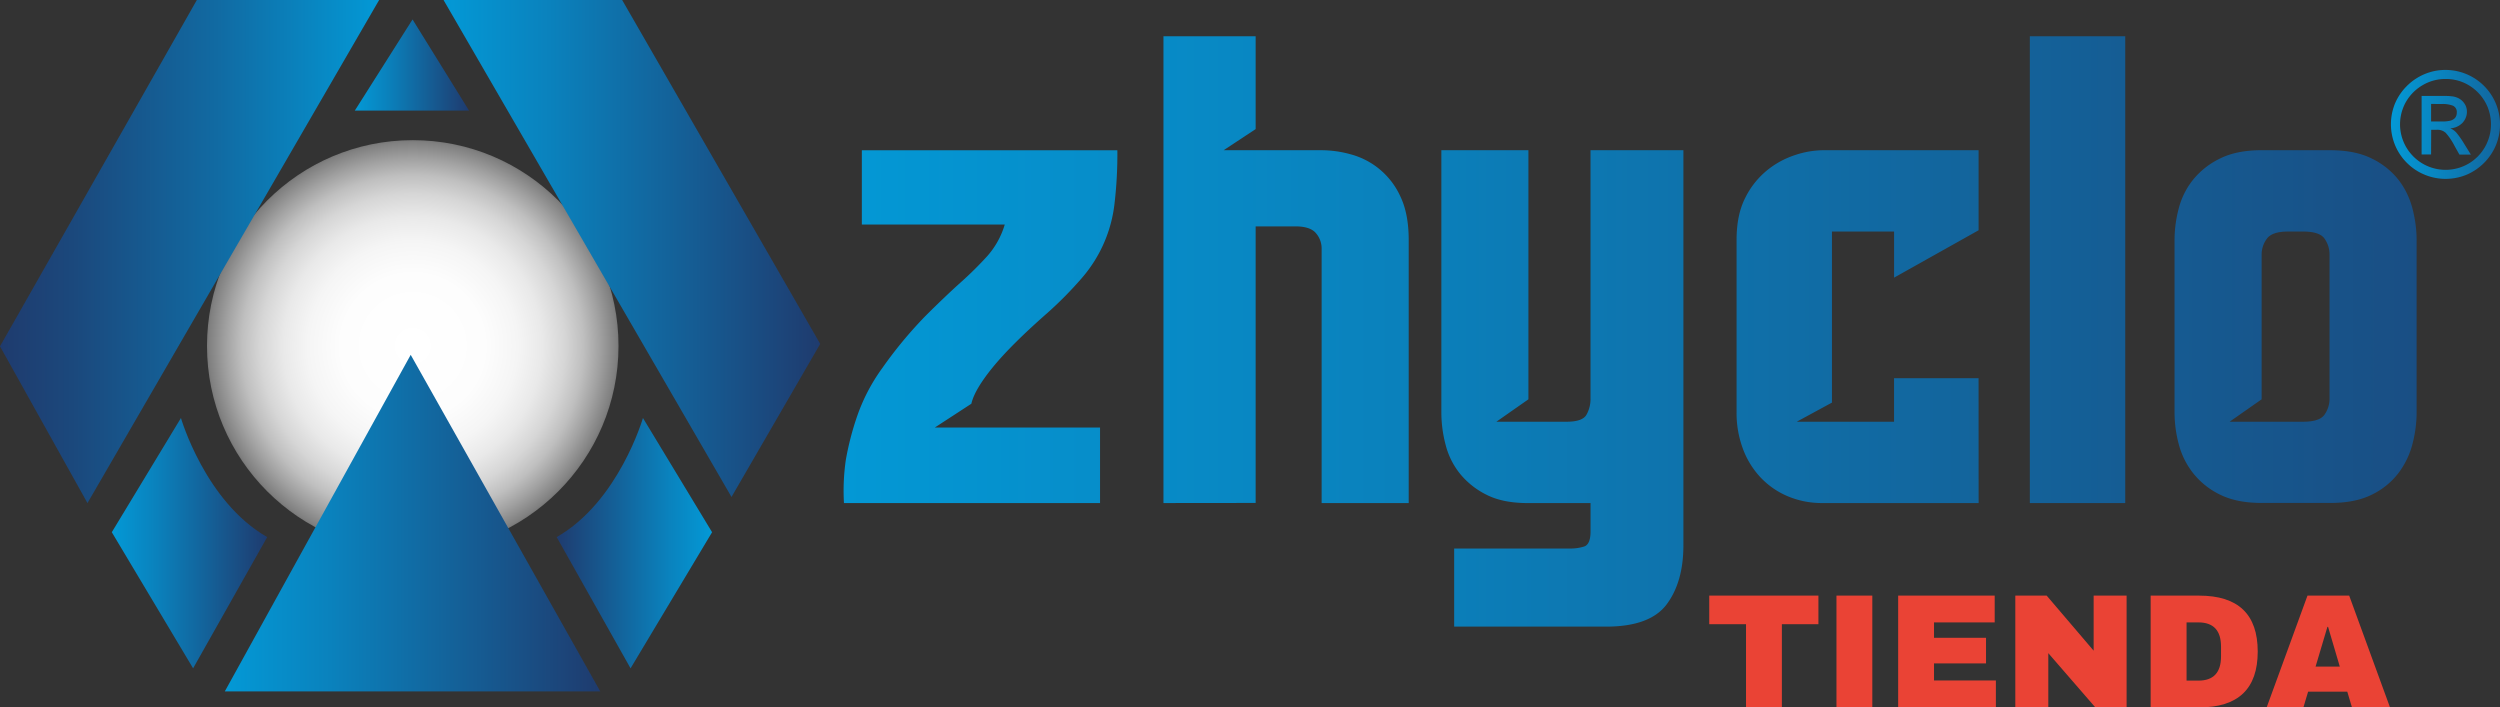 <svg viewBox="0 0 976.25 276.24" xmlns:xlink="http://www.w3.org/1999/xlink" xmlns="http://www.w3.org/2000/svg" data-name="Capa 1" id="Capa_1"><rect x="0" y="0" width="976.25" height="276.24" fill="#333333" stroke="none"/><defs><linearGradient gradientUnits="userSpaceOnUse" y2="98.22" x2="148.05" y1="98.22" id="Degradado_sin_nombre_44"><stop stop-color="#1f3b6e" offset="0"></stop><stop stop-color="#1b487c" offset=".19"></stop><stop stop-color="#116aa2" offset=".57"></stop><stop stop-color="#0399d6" offset="1"></stop></linearGradient><linearGradient gradientUnits="userSpaceOnUse" y2="97.04" x2="320.29" y1="97.04" x1="173.2" id="Nueva_muestra_de_degradado_1"><stop stop-color="#0399d6" offset="0"></stop><stop stop-color="#0a82bd" offset=".28"></stop><stop stop-color="#1b487d" offset=".87"></stop><stop stop-color="#1f3b6e" offset="1"></stop></linearGradient><linearGradient xlink:href="#Nueva_muestra_de_degradado_1" y2="204.28" x2="234.41" y1="204.28" x1="87.78" id="Nueva_muestra_de_degradado_1-2"></linearGradient><linearGradient xlink:href="#Nueva_muestra_de_degradado_1" y2="25.39" x2="183.16" y1="25.39" x1="138.56" id="Nueva_muestra_de_degradado_1-3"></linearGradient><linearGradient xlink:href="#Nueva_muestra_de_degradado_1" y2="231.95" x2="198.16" y1="231.95" x1="137.43" id="Nueva_muestra_de_degradado_1-4"></linearGradient><linearGradient xlink:href="#Nueva_muestra_de_degradado_1" gradientTransform="matrix(-1 0 0 1 918 0)" y2="231.95" x2="606.9" y1="231.95" x1="546.16" id="Nueva_muestra_de_degradado_1-5"></linearGradient><linearGradient xlink:href="#Nueva_muestra_de_degradado_1" y2="141.03" x2="1188.18" y1="141.03" x1="414.07" id="Nueva_muestra_de_degradado_1-6"></linearGradient><linearGradient xlink:href="#Nueva_muestra_de_degradado_1" y2="72.28" x2="1102.41" y1="72.28" x1="1027.07" id="Nueva_muestra_de_degradado_1-12"></linearGradient><radialGradient gradientUnits="userSpaceOnUse" r="80.35" cy="135.08" cx="161.18" id="Degradado_sin_nombre_92"><stop stop-color="#f9f9f9" offset="0"></stop><stop stop-color="#fbfbfb" offset="0"></stop><stop stop-color="#fff" offset="0"></stop><stop stop-color="#fdfdfd" offset=".35"></stop><stop stop-color="#f5f5f5" offset=".51"></stop><stop stop-color="#e9e9e9" offset=".63"></stop><stop stop-color="#d6d6d6" offset=".74"></stop><stop stop-color="#bfbfbf" offset=".83"></stop><stop stop-color="#a1a1a1" offset=".91"></stop><stop stop-color="gray" offset=".99"></stop><stop stop-color="#787878" offset="1"></stop></radialGradient><style>.cls-1{fill:#ea4335}.cls-9{fill:url(#Nueva_muestra_de_degradado_1-6)}</style></defs><path transform="translate(-93.77 -19.85)" d="M789.59 263.61v32.48h-14v-32.48h-14.36v-11.17h42.63v11.17zM810.91 296.09v-43.65h14v43.65zM835 252.44h37.7v10.46H849v6h20.31v10H849v6.67h24.16v10.46H835zM912 296.09l-18.37-21.19v21.19h-12.88v-43.65H893l18.34 21.5v-21.5h12.87v43.65zM952.52 252.44q22.89 0 22.89 21.84t-22.89 21.81H933.6v-43.65zm-4.9 33.19h4.65q8.81 0 8.81-9.46v-3.81q0-9.45-8.81-9.46h-4.65zM1012.21 296.09l-1.83-6.15h-15.29l-1.84 6.15H978.9l15.94-43.65h16.29l15.94 43.65zM998 280.17h9.46l-4.58-15.54h-.25z" class="cls-1"></path><circle style="fill:url(#Degradado_sin_nombre_92)" r="80.35" cy="135.08" cx="161.18" id="circulo"></circle><path d="M76.87 0h71.18L34.16 196.45 0 135.24 76.87 0z" style="fill:url(#Degradado_sin_nombre_44)" id="left"></path><path d="M173.2 0h69.75l77.34 134.29-34.64 59.78L173.2 0z" style="fill:url(#Nueva_muestra_de_degradado_1)" id="right"></path><path d="M160.38 138.56 87.78 270h146.63l-74.03-131.44z" style="fill:url(#Nueva_muestra_de_degradado_1-2)" id="tiangulo"></path><path d="M138.56 43.18 161.1 7.59l22.06 35.59h-44.6z" style="fill:url(#Nueva_muestra_de_degradado_1-3)" id="triangulito"></path><path style="fill:url(#Nueva_muestra_de_degradado_1-4)" transform="translate(-93.77 -19.85)" d="m137.43 227.68 27-44.6s9.5 32.74 33.69 46.5l-28.94 51.25z"></path><path style="fill:url(#Nueva_muestra_de_degradado_1-5)" transform="translate(-93.77 -19.85)" d="m371.84 227.68-27-44.6s-9.49 32.74-33.69 46.5L340 280.83z"></path><path transform="translate(-93.77 -19.85)" d="M458.83 186.79h64.51v29.5h-100a83.09 83.09 0 0 1 .75-17 111.62 111.62 0 0 1 4.38-16.88 72.21 72.21 0 0 1 9.87-18.88A165.81 165.81 0 0 1 455 143.4q7.64-7.62 13.76-13.13a139.56 139.56 0 0 0 10.62-10.5 32.35 32.35 0 0 0 6.75-12.25h-55.81v-29h99.78a165.24 165.24 0 0 1-1.1 20.74 53.44 53.44 0 0 1-12.63 29A145.64 145.64 0 0 1 502.84 142q-14.25 12.51-21.38 21.26t-8.38 14.25zM548.1 216.29V34h36v36.26l-12.5 8.25h38.26a43 43 0 0 1 11.46 1.63 29.75 29.75 0 0 1 19.27 16.37q3.27 6.76 3.28 17v102.78h-34V117a9.14 9.14 0 0 0-2.25-6.13q-2.25-2.62-8-2.62H584.1v108zM751.14 78.51V232.8q0 14.25-6.5 23t-23.75 8.75h-59.27v-30.5h45.76a17.85 17.85 0 0 0 4.88-.75q2.63-.75 2.62-6v-11h-24.5q-9.75 0-16.13-3.25a31.07 31.07 0 0 1-10.38-8.25 29.64 29.64 0 0 1-5.62-11.38 49.76 49.76 0 0 1-1.63-12.42V78.51h34v97.27l-12.51 8.75h27.51c4.17 0 6.75-.95 7.75-2.87a12.59 12.59 0 0 0 1.5-5.88V78.51zM866.42 216.29h-60.77a34.3 34.3 0 0 1-14-2.75A31.41 31.41 0 0 1 781 206a33.08 33.08 0 0 1-6.75-11.25A39.65 39.65 0 0 1 771.9 181v-67.48q0-9.75 3.37-16.38a32.38 32.38 0 0 1 8.5-10.75 34 34 0 0 1 11-6 35.61 35.61 0 0 1 10.87-1.88h60.77v31.26l-33 18.5v-18h-24.26v66.79l-13.75 7.47h38v-17h33zM923.68 34v182.29h-37.26V34zM1003.7 78.51q9.75 0 16.25 3.25a29.68 29.68 0 0 1 10.38 8.24 30.89 30.89 0 0 1 5.5 11.26 48.69 48.69 0 0 1 1.63 12.25V181a48.82 48.82 0 0 1-1.63 12.26 31.94 31.94 0 0 1-5.5 11.37A28.89 28.89 0 0 1 1020 213q-6.5 3.26-16.25 3.25h-26.81q-9.75 0-16.25-3.25a30 30 0 0 1-10.5-8.38 30.78 30.78 0 0 1-5.63-11.37 48.37 48.37 0 0 1-1.63-12.25v-67.48a48.24 48.24 0 0 1 1.63-12.25A29.79 29.79 0 0 1 950.19 90a30.81 30.81 0 0 1 10.5-8.25q6.49-3.24 16.25-3.25zm-.25 40.51a10.67 10.67 0 0 0-1.88-5.88q-1.87-2.86-8.37-2.87h-6q-6.26 0-8.26 2.87a10.23 10.23 0 0 0-2 5.88v56.76l-12.5 8.75h28.76c4.33 0 7.12-.95 8.37-2.87a10.67 10.67 0 0 0 1.88-5.88z" class="cls-9"></path><path style="fill:url(#Nueva_muestra_de_degradado_1-12)" transform="translate(-93.77 -19.85)" d="M1048.77 47.16a21.29 21.29 0 0 1 19.65 29.41 21.6 21.6 0 0 1-11.42 11.5 21.46 21.46 0 0 1-18.91-1.23 21.39 21.39 0 0 1-7.78-7.74 21.43 21.43 0 0 1-1.25-18.93 21.41 21.41 0 0 1 4.63-6.78 21.63 21.63 0 0 1 6.86-4.59 20.9 20.9 0 0 1 8.22-1.64zm0 3.53a17.42 17.42 0 0 0-8.88 2.37 17.86 17.86 0 0 0-6.5 6.42 17.73 17.73 0 0 0 0 17.83 17.87 17.87 0 0 0 6.48 6.47 17.8 17.8 0 0 0 17.82 0 17.66 17.66 0 0 0 6.44-6.49 17.92 17.92 0 0 0 1-15.77 17.87 17.87 0 0 0-9.49-9.49 17.42 17.42 0 0 0-6.87-1.34zm-5.66 29.48h-3.7V57.31h7.87c1.58 0 2.84 0 3.8.14a7.31 7.31 0 0 1 2.43.62 6 6 0 0 1 2.59 2.17 5.44 5.44 0 0 1 1 3.08 6.29 6.29 0 0 1-1.78 4.55 7.15 7.15 0 0 1-4.73 2.1 6.45 6.45 0 0 1 2.5 1.8 36.26 36.26 0 0 1 2.8 4l2.76 4.45h-4.48l-2-3.58a24.14 24.14 0 0 0-3.32-4.89 4.82 4.82 0 0 0-3.51-1.22h-2.19zm0-19.73v6.85h4.51a12.39 12.39 0 0 0 3-.32 3.61 3.61 0 0 0 1.87-1.1 3.06 3.06 0 0 0 .65-2 2.66 2.66 0 0 0-1.55-2.77 11.5 11.5 0 0 0-4.29-.64z"></path></svg>